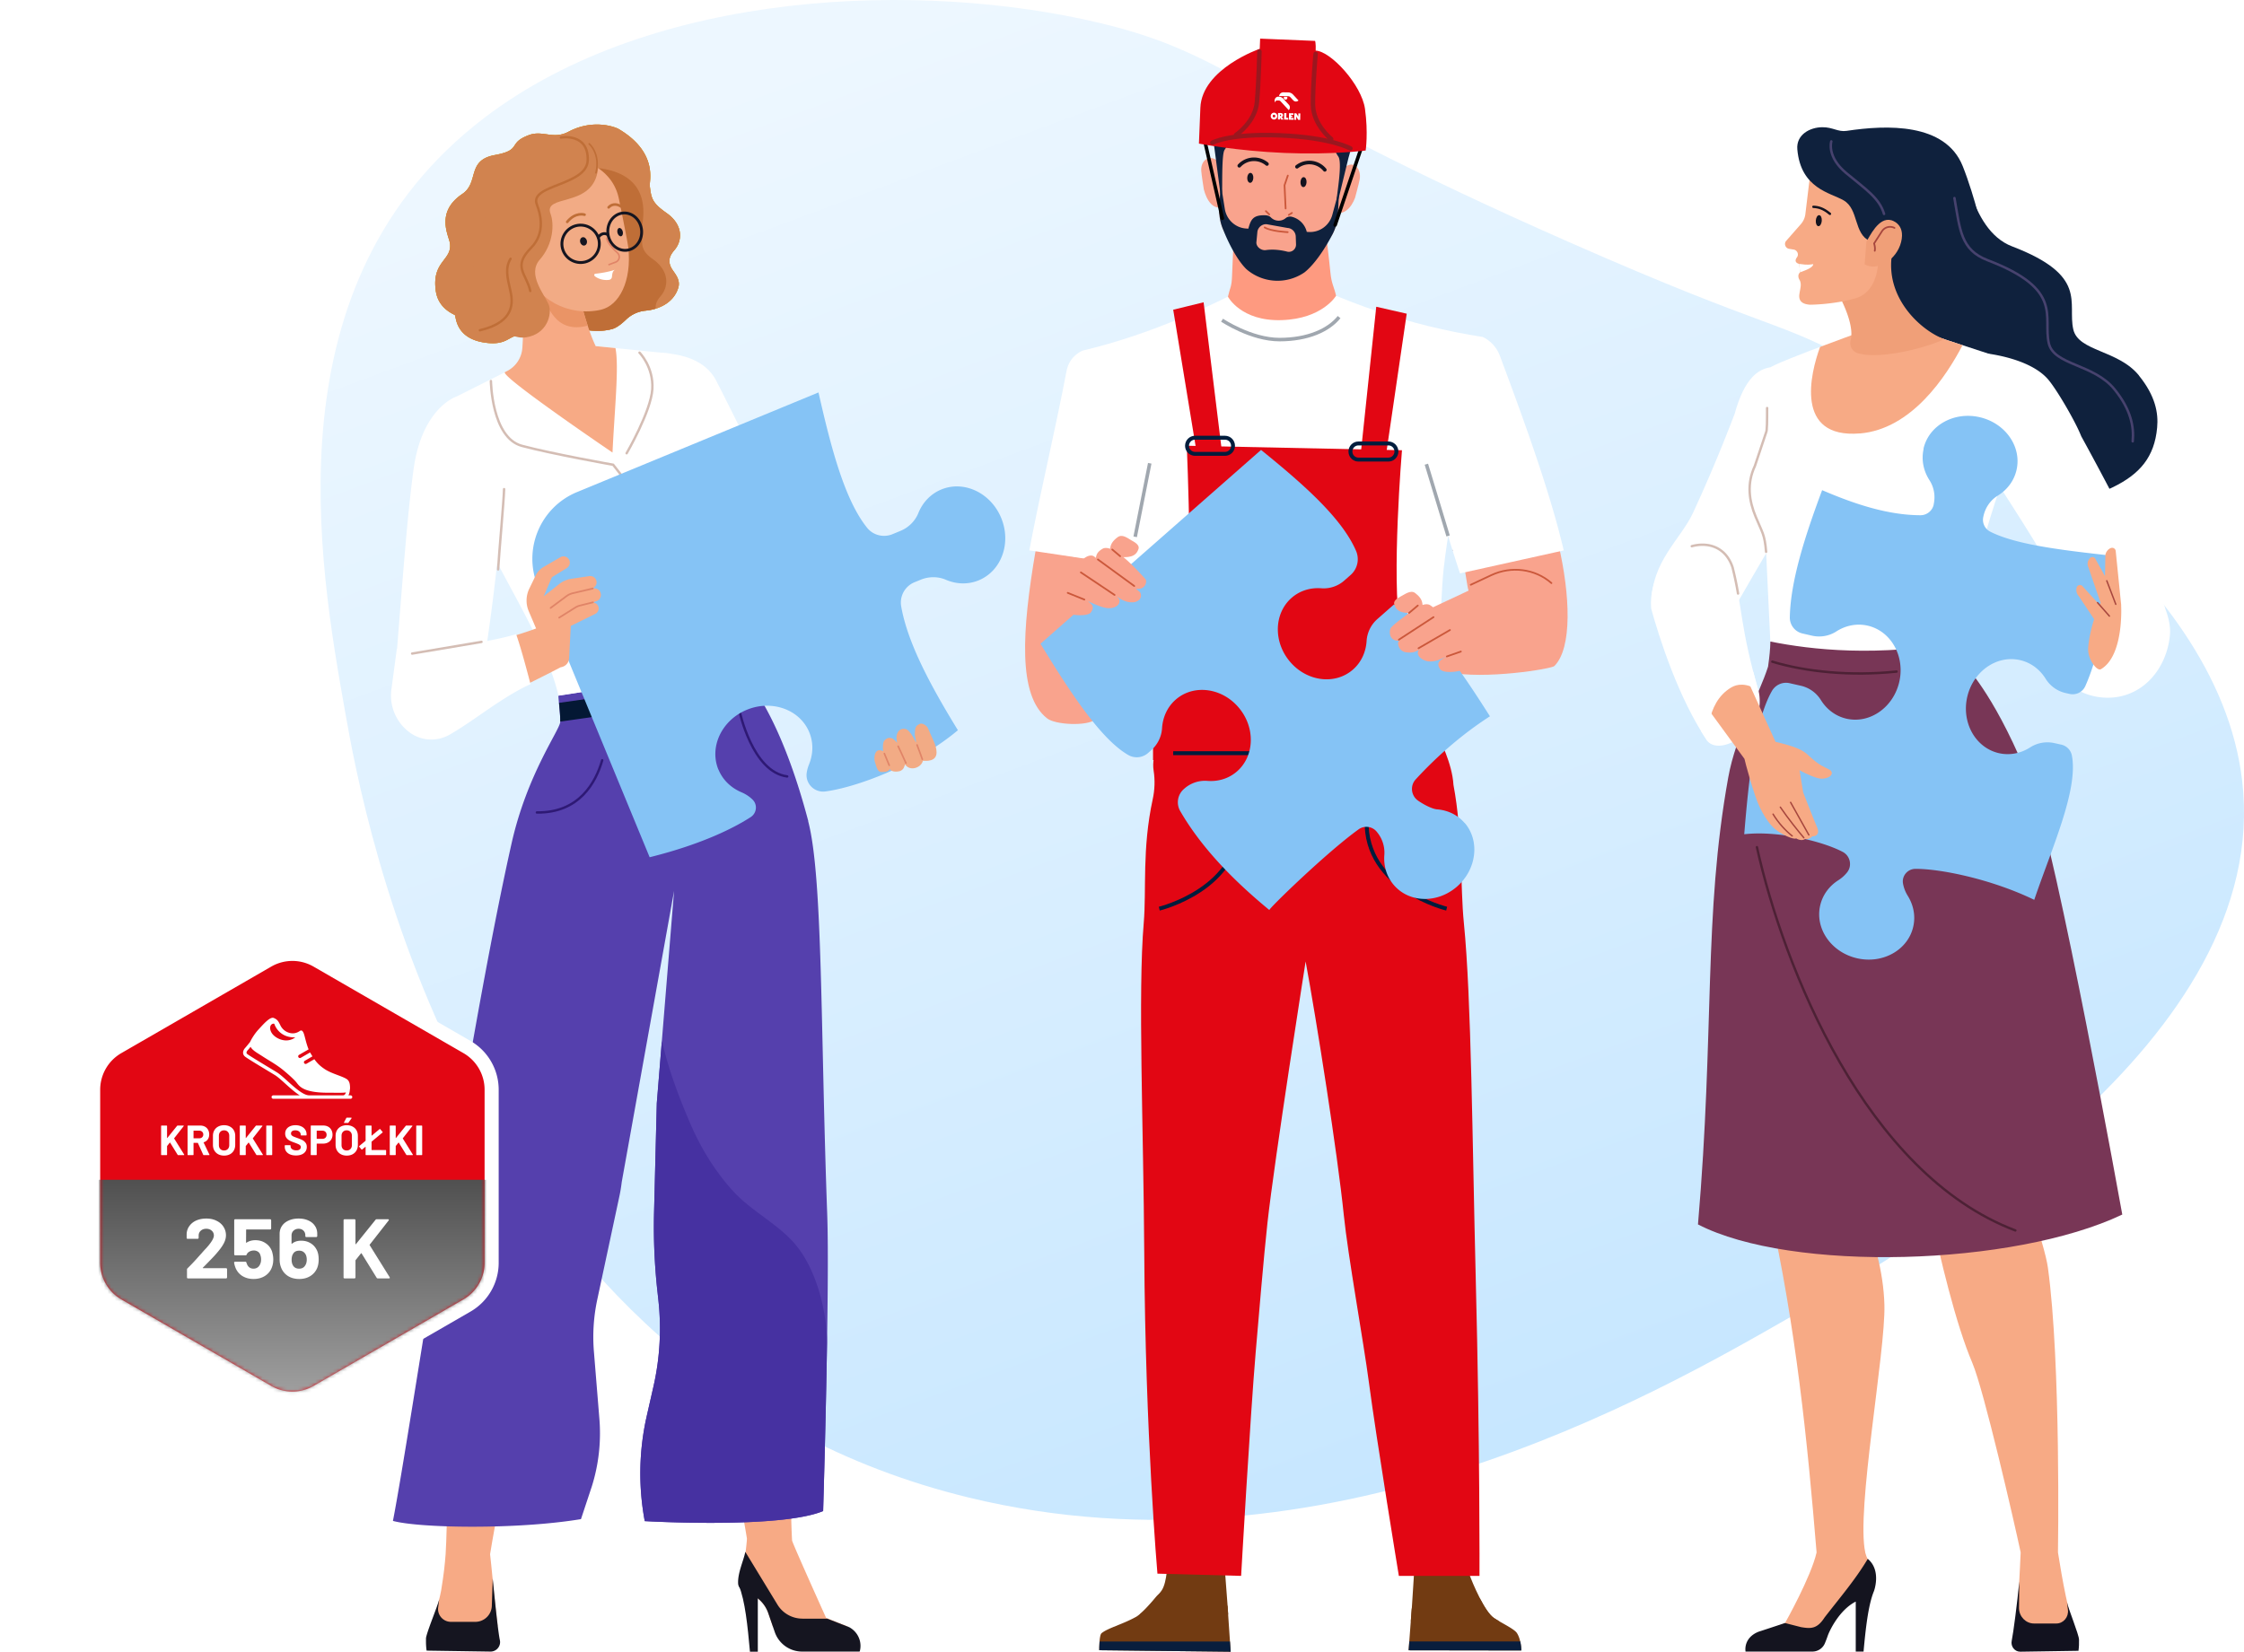 <?xml version="1.0" encoding="utf-8"?><svg xmlns="http://www.w3.org/2000/svg" width="637" height="469" fill="none" viewBox="0 0 637 469"><path fill="url(#a)" d="M636.472 221.658c-7.078-60.417-83.551-103.775-108.16-117.729-23.75-13.465-23.811-9.123-82.985-35.213-94.16-41.516-95.692-53.263-133.214-62.21-49.99-11.92-126.341-9.927-174.711 27.016C76.336 80.166 90.36 159.24 98.092 202.819c4.891 27.561 33.275 187.57 176.999 222.432 101.106 24.526 193.888-28.741 233.568-51.521 36.816-21.136 136.45-78.34 127.813-152.072"/><g clip-path="url(#b)"><path fill="#fff" d="M486.366 181.234c6.108-6.548 13.806-24.921 29.676-46.425 7.411-10.032.66-24.684-10.896-29.353l-2.774-1.134c-3.13.575-7.106 2.792-9.983 13.247 0 0-5.025 13.468-11.775 28.017-3.503 7.546-11.945 13.992-11.759 25.683z"/><path fill="#0F213D" d="M607.202 106.64c-5.905-7.309-17.224-6.801-18.662-13.112-1.709-7.562 4.365-15.26-17.409-23.584-6.21-2.369-9.729-8.967-11.708-15.108-.728-2.25-2.978-3.604-5.228-2.876l-19.66 6.412c-9.509 8.983-3.046 42.33 23.145 68.046 0 0 19.575 22.941 42.179 11.894 7.529-3.689 11.725-8.494 12.486-16.902.39-4.145-.507-9.001-5.16-14.753z"/><path fill="#F7AA85" d="M589.251 463.062s0-.17-.034-.237c-1.929-3.638-3.84-14.516-5.025-22.011 0 0 .88-53.818-2.859-80.87-.457-3.35-2.453-10.05-4.907-17.156h-28.762c3.096 14.618 7.495 33.11 12.216 44.208 3.299 7.749 11.894 45.223 13.721 53.818-.22 4.145-.592 16.445-1.81 22.248z"/><path fill="#12121F" d="M590.165 465.532c-.034-1.371-2.995-8.663-3.418-10.54l.271 2.114c.253 2.064-1.286 3.892-3.3 3.892h-6.31c-2.301 0-4.196-1.895-4.281-4.298l.085-7.63c-.576 6.074-1.692 14.635-2.149 16.834-.338 1.607.863 3.13 2.453 3.096l16.496-.254c.153-1.049.186-2.216.153-3.214"/><path fill="#F7AA85" d="M529.493 440.814c-2.673-11.826 5.786-56.982 5.431-70.28-.254-9.542-3.046-19.134-6.582-27.746h-26.14c7.665 34.243 10.879 66.659 13.468 98.026-1.557 6.936-8.967 20.065-8.967 20.065l-4.162 1.607h16.885c1.32-3.722 5.16-10.794 12.503-11.064 0 0 1.168-4.044-1.743-8.764-.287-.457-.524-1.083-.71-1.844z"/><path fill="#14141F" d="m499.614 463.197 7.089-2.335 4.568 1.168c2.707.439 4.517.592 6.649-2.724 4.348-5.634 8.646-10.591 12.283-16.665 3.909 3.248 1.828 9.085 1.659 9.39-1.54 3.925-2.251 10.286-2.86 16.935h-2.216v-14.194c-4.687 2.385-7.461 8.29-7.952 9.711a34 34 0 0 1-.795 2.098 3.845 3.845 0 0 1-3.536 2.385h-19.001c-.304-2.368.982-4.754 4.129-5.786z"/><path fill="#783656" d="M502.541 182.164h54.53c.152 2.098.118 4.67.981 6.565.863 1.878 8.815 9.406 18.679 34.564 7.072 18.018 25.717 121.576 25.717 121.576-30.827 14.668-93.918 16.479-120.447 2.809 4.754-55.375 1.489-87.469 8.595-126.94 2.149-11.961 8.73-23.347 11.302-31.451.406-2.927.609-4.94.66-7.106z"/><path fill="#fff" d="M557.071 182.164c-24.211 4.467-42.873 2.335-54.53 0l-1.201-25.479c-.423-5.059-1.049-5.312-2.978-9.999-1.827-4.416-2.589-9.288-.203-14.381l3.181-9.525c.659-.981-.203-15.666.93-18.221.592-1.336 34.177-13.298 34.177-13.298l28.001 9.153c11.555 5.82 11.115 17.883 7.156 27.662-7.782 19.27-13.569 43.125-14.55 54.105z"/><path stroke="#D4BDB4" stroke-linecap="round" stroke-miterlimit="10" stroke-width="0.68" d="M501.34 156.685c-.423-5.059-1.049-5.312-2.978-9.999-1.827-4.416-2.589-9.288-.203-14.381l3.181-9.525c.287-.423.287-3.434.287-6.919"/><path stroke="#4D2135" stroke-linecap="round" stroke-linejoin="round" stroke-width="0.68" d="M538.375 190.691c-13.027 1.354-25.615.102-35.276-2.808m-4.365 52.667c7.512 33.921 30.793 92.747 73.361 108.836"/><path fill="#F7AA85" d="M527.936 123.085c14.686-1.201 24.533-16.174 29.169-25.073l-20.642-6.75s-10.455 3.721-19.795 7.24c-2.791 7.58-7.275 26.089 11.268 24.566z"/><path fill="#fff" d="M614.765 173.164c-3.435-12.148-23.974-49.301-23.974-49.301-1.523-3.942-6.768-12.993-9.323-16.039-4.686-5.549-14.922-7.071-17.003-7.393-8.528-1.336-4.67 16.986-2.944 26.951.592 3.418 16.293 25.04 24.143 40.74a17.56 17.56 0 0 0-5.025 12.333c0 9.762 7.901 17.663 17.664 17.663 9.762 0 16.665-7.951 17.663-17.663.339-3.332-.964-6.547-1.184-7.291z"/><path stroke="#D4BDB4" stroke-linecap="round" stroke-miterlimit="10" stroke-width="0.7" d="M555.616 121.122c-.339 4.636 1.303 8.544 3.519 14.347.389 1.015.947 2.2 1.641 3.519"/><path fill="#F09F78" d="M551.978 96.32c-6.277-2.216-17.189-11.572-14.821-24.633-4.991-2.048-19.88 2.199-22.198 2.385 3.198 2.216 12.097 16.123 10.372 22.603a2.977 2.977 0 0 0 1.945 3.587c5.448 1.793 17.985-.914 24.685-3.942z"/><path fill="#F7AA85" d="M527.733 37.579c-7.461 1.066-13.298 7.021-14.195 14.499l-1.049 8.696a5.27 5.27 0 0 1-1.303 2.893l-4.128 4.704c-.727.812-.254 2.114.829 2.284l1.269.203c1.066.169 1.591 1.438.897 2.267-.135.169-.288.49-.322.71-.135.88.999 1.1.999 1.1l.27 2.368c-1.049.982-.118 2.25-.118 2.25.609 1.253.118 2.386-.085 3.926-.321 2.08.931 2.91 3.029 3.045 0 0 6.463 0 12.808-1.793 7.41-2.098 6.547-12.503 6.547-12.503s22.875-31.587 11.099-33.685l-6.666-1.184c-4.196-.744-5.651-.39-9.864.22z"/><path fill="#0F213D" d="M523.334 56.883c4.382 2.538 2.775 9.457 7.512 11.606 0 0 4.501 2.96 4.467 3.367 0 0 11.15-.136 26.072-11.539-.71-2.91-2.555-8.983-4.246-13.18-4.958-12.333-21.589-11.69-32.925-9.981-2.453.372-3.942-1.066-6.92-1.032-3.536.017-7.461 2.132-7.089 6.294.965 11.149 9.407 12.3 13.129 14.465"/><path fill="#F09F78" d="M536.87 62.534s4.111.93 2.791 6.209c-1.286 5.126-6.869 8.442-10.354 6.293l.507-6.48c.863-1.167 3.384-7.054 7.072-6.022z"/><path stroke="#47426E" stroke-linecap="round" stroke-linejoin="round" stroke-width="0.7" d="M519.849 40.15s-1.387 4.332 4.247 9.001c5.634 4.67 9.407 7.123 10.726 11.59"/><path fill="#fff" d="M514.723 75.003c-2.048.338-2.792.033-3.993-.068 0 .524.236 1.929.27 2.368 1.574-.54 3.706-1.336 3.723-2.3"/><path stroke="#13131F" stroke-linecap="round" stroke-miterlimit="10" stroke-width="0.68" d="M514.773 58.727c1.405.068 2.843.44 4.687 1.996"/><path fill="#13131F" d="M517.142 62.72c-.068.863-.491 1.54-.964 1.505-.474-.033-.796-.76-.728-1.624.068-.862.491-1.54.964-1.505.474.033.796.76.728 1.624"/><path stroke="#A6463D" stroke-linecap="round" stroke-linejoin="round" stroke-width="0.48" d="M537.783 64.716a2.737 2.737 0 0 0-3.553.948l-2.233 3.468s.389 1.133.186 2.08"/><path stroke="#47426E" stroke-linecap="round" stroke-linejoin="round" stroke-width="0.7" d="M605.409 125.318c.389-4.145-.508-9.001-5.161-14.753-5.904-7.309-17.223-6.801-18.661-13.112-1.709-7.562 4.365-15.26-17.41-23.584-7.58-2.91-7.8-8.628-9.373-17.629"/><path stroke="#D4BDB4" stroke-linecap="round" stroke-miterlimit="10" stroke-width="0.7" d="M550.591 147.634s-7.766 7.122-16.073 3.789"/><g filter="url(#c)"><path fill="#85C3F5" d="M546.058 125.455c-.71 3.13-.033 6.277 1.658 8.899 1.32 2.048 1.726 4.535 1.185 6.903v.102a3.854 3.854 0 0 1-3.739 2.943c-9.17-.033-18.51-3.079-27.917-7.122-4.957 13.264-8.984 25.919-9.17 36.104a4.63 4.63 0 0 0 3.621 4.602l2.656.609c2.369.541 4.873.118 6.903-1.185 2.622-1.691 5.769-2.368 8.899-1.658 6.616 1.506 10.643 8.629 9.001 15.921-1.658 7.292-8.358 11.995-14.973 10.506-3.13-.711-5.668-2.673-7.309-5.329a9.04 9.04 0 0 0-5.719-4.044l-3.113-.71a4.62 4.62 0 0 0-5.075 2.25c-4.721 8.408-6.48 24.041-7.834 40.638 9.272-1.066 21.961 1.861 27.95 5.008 2.132 1.116 2.758 3.925 1.252 5.82a10 10 0 0 1-2.47 2.216c-2.572 1.641-4.483 4.145-5.177 7.207-1.506 6.616 3.198 13.315 10.507 14.973 7.292 1.658 14.432-2.368 15.92-9 .694-3.063.051-6.142-1.556-8.73a9.9 9.9 0 0 1-1.354-3.486c-.389-2.148 1.286-4.145 3.469-4.178 6.683-.068 21.233 2.723 33.787 8.797 4.974-14.685 12.571-31.231 10.676-40.993a3.94 3.94 0 0 0-2.995-3.079l-1.911-.423c-2.369-.542-4.873-.119-6.903 1.184-2.623 1.692-5.77 2.368-8.9 1.658-6.615-1.506-10.642-8.629-9.001-15.92 1.658-7.292 8.358-11.996 14.974-10.507 3.13.711 5.667 2.673 7.309 5.33a9.04 9.04 0 0 0 5.718 4.043l1.066.237a3.936 3.936 0 0 0 4.467-2.233c4.196-9.424 6.277-22.536 7.596-37.001-13.518-1.523-27.087-3.028-34.582-6.835a3.78 3.78 0 0 1-1.98-4.196l.068-.321c.541-2.369 1.98-4.45 4.044-5.719 2.656-1.641 4.619-4.179 5.329-7.309 1.506-6.615-3.198-13.314-10.507-14.972s-14.432 2.368-15.92 9z"/></g><path fill="#fff" d="M499.157 196.071a176 176 0 0 1-1.438-5.245h-14.787v16.868q.837 1.37 1.725 2.69c.339.508 3.249 3.604 10.541-1.726 4.991-3.637 4.602-10.54 3.959-12.587"/><path fill="#F7AA85" d="M519.223 218.505c-1.607-.88-2.487-1.049-4.907-3.147-2.013-1.759-2.368-2.842-10.303-4.72l-10.693-23.567-9.627 12.655s7.072 9.694 11.505 15.751c.034.389 2.656 10.286 4.331 13.721 2.25 4.618 4.112 6.09 5.11 6.784 1.387.998 4.416 2.504 5.245 2.081.761.507 2.013.677 2.571.118.559.22 1.438-.084 2.014-.71 1.049.084 2.131-.745 1.421-2.386-1.303-3.045-4.027-10.083-4.027-10.083l-1.032-6.294c1.878 1.083 5.008 2.436 6.311 2.403 2.724-.085 3.654-1.777 2.081-2.623z"/><path stroke="#A6463D" stroke-linecap="round" stroke-linejoin="round" stroke-width="0.4" d="m508.293 227.827 5.178 9.255m-8.088-7.884c2.217 3.248 4.957 6.665 6.666 8.679m-8.73-6.7c1.54 2.555 3.587 4.737 5.431 6.192"/><path fill="#fff" d="M491.814 161.101c2.724 10.641 2.132 17.003 7.343 34.97-3.451-2.301-6.108-1.81-7.664-.897-7.8 4.568-6.497 15.718-6.836 15.21-8.222-12.13-13.687-29.387-15.954-37.61-1.235-16.698 18.864-24.565 23.128-11.657z"/><path stroke="#D4BDB4" stroke-linecap="round" stroke-miterlimit="10" stroke-width="0.68" d="M480.241 155.095c4.822-1.303 9.712.372 11.573 6.006a93 93 0 0 1 1.557 7.427"/><path fill="#F7AA85" d="m602.143 171.844-1.556-15.345a1.014 1.014 0 0 0-1.286-.914c-.863.237-1.641 1.286-1.658 2.183l-.102 5.837-2.791-5.008a.948.948 0 0 0-1.455-.136c-.711.694-.88 1.76-.457 2.657l3.451 10.049c-.101.186-.203.372-.321.575l-4.907-5.397a.976.976 0 0 0-1.573.525 2.63 2.63 0 0 0 .626 2.436l4.348 6.514s-1.421 4.196-1.692 8.138c-.237 3.248 2.521 6.682 3.587 6.073 6.632-3.806 5.769-18.17 5.769-18.17z"/><path stroke="#A6463D" stroke-linecap="round" stroke-linejoin="round" stroke-width="0.4" d="m595.426 171.116 3.367 3.824m-.744-10.033 2.555 6.683"/><g clip-path="url(#d)"><path fill="#723B12" d="m348.639 458.444-.164-2.506-.951-12.564-16.113-.083s-.049 5.925-1.64 8.298c-.935 1.395-3.922 5.046-6.284 6.855h25.169z"/><path fill="#723B12" d="M333.922 450.76a7.55 7.55 0 0 0-5.825 2.738c-1.755 2.108-4.167 4.797-5.611 5.61-3.954 2.191-7.991 3.154-9.795 4.647-.706.598-.64 4.83-.64 4.83l37.294.415-.886-13.079-1.149.648a4 4 0 0 1-5.545-1.66 7.61 7.61 0 0 0-6.777-4.149h-1.083z"/><path fill="#091E3D" d="M312.133 466.112c-.099 1.228-.082 2.473-.082 2.473l37.294.415-.197-2.888z"/><path fill="#723B12" d="M425.623 460.369c-.525-.315-1.05-.614-1.51-.929-2.608-1.726-6.103-9.776-7.104-12.68l-15.587-.365c-.115 1.443-.394 6.688-.656 10.29-.099 1.228-.181 2.473-.279 3.684z"/><path fill="#723B12" d="M424.113 459.457c-1.181-.78-2.395-2.556-3.462-4.548a7.61 7.61 0 0 0-6.694-4.017c-3.413 0-6.399 2.291-7.334 5.61-.344 1.212-1.624 1.892-2.806 1.477-.853-.298-1.788-.697-3.068-1.294-.426 5.693-.886 11.917-.886 11.917l31.978.049s.017-2.97-1.214-4.912c-.755-1.212-4.282-2.805-6.546-4.299z"/><path fill="#091E3D" d="M400.06 466.112a356 356 0 0 0-.18 2.49l31.978.049s0-1.178-.296-2.556H400.06z"/><path fill="#E20613" d="M415.549 262.099c-1.067-10.556-.296-25.062-2.954-39.219-.361-6.224-4.101-13.278-4.101-13.278h-78.707s-3.052 4.465-2.313 9.195c.426 2.722.328 5.51-.263 8.199-3.052 14.058-1.739 25.643-2.543 35.12-1.674 19.767-.066 57.891.148 93.608.295 51.534 3.741 91.119 3.741 91.119l23.758.63s2.592-45.41 4.134-63.484c.771-9.145 2.33-27.551 3.331-36.663 1.969-17.958 10.845-74.306 10.845-74.306 3.085 16.63 9.057 54.539 10.829 71.932 1.214 11.917 5.595 35.867 7.154 47.734 2.1 15.95 8.482 54.787 8.482 54.787h22.889s.164-36.115-1.067-84.645c-.968-38.34-1.23-79.418-3.363-100.712z"/><path fill="#E20613" d="M407.772 216.025h-77.394c.115.897.23 1.826.377 2.772a21.7 21.7 0 0 1 .017 6.606h77.377c-.164-.863-.328-1.71-.492-2.523-.132-2.307-.066-4.714.098-6.855z"/><path stroke="#574E7D" stroke-linecap="round" stroke-linejoin="round" stroke-width="0.75" d="M373.48 215.81h-11.124c-1.233 0-2.232 1.01-2.232 2.257v5.029c0 1.246.999 2.257 2.232 2.257h11.124c1.232 0 2.231-1.011 2.231-2.257v-5.029c0-1.247-.999-2.257-2.231-2.257"/><path stroke="#001D3D" stroke-miterlimit="10" stroke-width="1.11" d="M329.082 258.016s23.298-5.626 22.707-25.111m58.87 25.111s-23.298-5.626-22.708-25.111"/><path fill="#fff" d="M420.865 95.679c-20.641-3.237-39.739-9.76-57.459-19.22-18.245 10.174-36.818 18.523-56.048 23.087 0 0 11.83 47.435 15.095 63.468 2.199 10.788 7.958 50.937 7.958 50.937l77.508-2.639s.706-39.269 1.903-49.925c1.838-16.431 11.043-65.691 11.043-65.691z"/><path fill="#FE9A80" d="M350.378 61.738c0 3.186-.541 13.377-.639 16.63-.099 3.137-.575 3.253-1.165 5.876 0 0 3.675 7.037 15.275 6.655s15.423-6.921 15.423-6.921c-.591-2.573-1.313-3.436-1.608-6.556-.295-3.236-1.542-13.377-1.887-16.547z"/><path fill="#F9A38D" d="M325.472 161.437c-.476 10.041-2.855 33.809-14.652 42.937-2.379 1.842-11.206 1.461-13.569-.382-8.335-6.506-7.186-24.746-3.265-47.717z"/><path stroke="#1E155E" stroke-linecap="round" stroke-linejoin="round" stroke-width="0.68" d="M308.162 112.625c2.888 19.85 9.254 36.846 9.254 36.846"/><path fill="#F9A38D" d="m348.574 58.153-1.297-10.29c-2.723-5.08-6.546-2.905-6.284.63.099 1.328.739 5.295.739 5.295.689 2.672 2.674 6.987 6.825 4.348zm28.844 1.593 2.379-10.074c3.708-5.56 6.825-2.175 6.169 1.31-.246 1.312-1.312 5.196-1.312 5.196-.969 2.572-3.266 5.842-7.253 3.585z"/><path fill="#0F213D" d="m346.441 55-1.608-12.2c-2.658-17.178 5.414-19.916 16.046-19.335l8.007.431c13.109-.564 17.736 8.299 13.897 20.962l-2.904 11.95-33.438-1.825z"/><path fill="#F9A38D" d="M347.573 42.618c2.018-2.872 2.51-5.312 2.609-6.789.114-1.726 2.116-4 3.855-3.916 4.135.099 17.458-1.594 21.084-1.245 1.739.1 3.15 4.962 3.084 6.705-.065 1.494-.18 4.382 1.707 7.087 1.165 1.676-.361 10.44-.443 11.867l.295 4.647a13.64 13.64 0 0 1-1.772 6.008s-7.514 10.739-12.83 11.02l-6.317-.348c-5.267-.863-11.584-12.365-11.584-12.365a13.5 13.5 0 0 1-1.132-6.157l.787-4.581c.082-1.427-.147-10.738.673-11.917z"/><path fill="#0F213D" d="m346.506 51.945-.377 7.203a13.5 13.5 0 0 0 1.132 6.158s2.773 7.303 6.448 11.02c.099.1.23.2.394.35a13.49 13.49 0 0 0 15.899.862c.18-.116.328-.216.426-.298 4.053-3.303 7.581-10.258 7.581-10.258 1.05-1.842 1.673-3.883 1.772-6.008l.377-7.203-1.953 7.22c-.82 3.02-3.593 5.045-6.694 4.88l-.558-.034a5.83 5.83 0 0 0-4.249-4.282c-.624-.15-1.28 0-1.772.415a3.11 3.11 0 0 1-4.168-.232l-.033-.033c-.426-.432-1.033-.565-1.64-.581-3.397-.083-4.02 1.211-4.726 3.8l-.557-.033c-3.085-.166-5.628-2.49-6.12-5.577l-1.182-7.402zm21.396 17.427c.049 1.378-1.215 2.407-2.527 2.075-1.608-.415-3.79-.747-6.071-.431-1.329.182-2.838-1.013-2.642-2.357l.279-2.921c.23-1.245 1.346-2.142 2.593-2.075l5.923 1.062c1.263.067 2.264 1.062 2.363 2.34z"/><path fill="#000" d="M379.474 64.044a.5.5 0 0 1-.948-.32zm6.761-21.53.474.16-7.235 21.37-.474-.16-.474-.16 7.236-21.37zM346.512 62.11a.501.501 0 0 0 .976-.22zM342 40l-.488.11 5 22L347 62l.488-.11-5-22z"/><path stroke="#13131F" stroke-linecap="round" stroke-miterlimit="10" stroke-width="1.02" d="M351.789 47.066a5.67 5.67 0 0 1 4.496-1.826 5.73 5.73 0 0 1 3.364 1.328m8.515.78a5.75 5.75 0 0 1 3.807-1.195 5.67 5.67 0 0 1 4.101 2.075"/><path fill="#13131F" d="M369.165 51.663c-.049.78.312 1.428.787 1.46.476.034.903-.58.936-1.36.049-.78-.312-1.428-.788-1.46-.476-.034-.902.58-.935 1.36m-15.111-1.211c-.05.78.311 1.427.787 1.46s.903-.58.935-1.36c.05-.78-.311-1.428-.787-1.461s-.902.58-.935 1.36"/><path stroke="#CB583B" stroke-linecap="round" stroke-linejoin="round" stroke-width="0.49" d="M365.539 65.92s-4.758-.216-6.547-1.344m6.58-14.722-.936 2.755.312 6.59"/><path fill="#0F213D" d="M348.59 25.722c0 6.273 3.216 9.394 7.679 10.34 5.332 1.128 14.094-1.062 19.607-5.079.098-.083 1.64-4.116 1.082-4.431-2.887-5.959-9.122.365-17.096-5.594-3.643-2.722-11.272-.946-11.272 4.764"/><path stroke="#CB583B" stroke-linecap="round" stroke-linejoin="round" stroke-width="0.49" d="m359.337 59.945.968.946m6.432-.431-.886.564"/><path stroke="#2D2162" stroke-linecap="round" stroke-linejoin="round" stroke-width="0.5" d="m319.713 169.951 23.774-.813m-23.955-4.216 9.55 3.038"/><path fill="#F9A38D" d="M441.243 189.121c-.788.797-19.788 3.934-30.288 1.726l-5.694-17.692 11.617-5.444c-.427-1.212-.952-6.058-1.379-7.27l26.876-5.958c3.396 14.572 3.954 29.526-1.132 34.622z"/><path fill="#E20613" d="M327.31 215.81v-13.909s6.267.233 9.007-12.464.575-62.871.575-62.871l61.084 1.278s-3.051 36.182-.508 51.053c2.543 14.872 11.567 23.734 11.567 23.734v13.179z"/><path fill="#fff" d="M326.932 156.856v.814c-.016.78-.033 2.074-.131 3.767l-34.603-5.162c.279-1.493.558-3.004.869-4.531 2.839-14.406 6.645-30.422 9.697-46.439.837-4.381 4.578-5.759 4.578-5.759 7.875 9.909 14.931 18.689 18.278 38.622z"/><path stroke="#001D3D" stroke-miterlimit="10" stroke-width="1.11" d="M333.036 213.868h68.977"/><path stroke="#CB583B" stroke-linecap="round" stroke-linejoin="round" stroke-width="0.49" d="m417.501 166.051 5.841-2.738c5.644-2.639 12.371-1.859 17.064 2.257"/><path stroke="#1E155E" stroke-linecap="round" stroke-linejoin="round" stroke-width="0.68" d="M412.612 156.043c1.46-15.601 3.806-33.958 4.003-49.261"/><g filter="url(#e)"><path fill="#85C3F5" d="M415.761 231.697c-2.018-2.357-4.84-3.651-7.826-3.883-1.28-.1-3.561-1.195-5.415-2.49-1.969-1.394-2.297-4.216-.656-6.008 6.727-7.336 14.045-13.394 21.084-17.925-8.614-13.544-17.327-26.489-27.27-31.734l-4.676 4.116a9.05 9.05 0 0 0-3.068 6.241c-.197 3.087-1.477 6.008-3.856 8.099-5.037 4.431-13.027 3.452-17.834-2.158-4.824-5.609-4.644-13.742.377-18.174 2.379-2.091 5.414-2.97 8.466-2.738a8.84 8.84 0 0 0 6.53-2.208l1.789-1.576a5.97 5.97 0 0 0 1.526-6.855c-4.037-9.344-15.013-18.971-26.958-28.647l-62.61 55.037c8.761 14.423 17.342 27.236 24.906 31.584 1.805 1.046 4.053.813 5.628-.564l.902-.797a9.04 9.04 0 0 0 3.068-6.24c.197-3.087 1.477-6.009 3.856-8.1 5.037-4.431 13.028-3.452 17.835 2.158 4.824 5.61 4.643 13.742-.377 18.174-2.38 2.091-5.415 2.971-8.467 2.722a8.84 8.84 0 0 0-6.53 2.207l-.147.133a4.99 4.99 0 0 0-1.018 6.224c5.825 10.074 14.652 19.336 25.317 28.116-.492-.1 16.112-16.282 25.333-22.921a3.79 3.79 0 0 1 5.086.614l.033.05a9.14 9.14 0 0 1 2.182 6.605c-.246 3.087.64 6.158 2.707 8.565 4.381 5.095 12.421 5.261 17.967.381 5.545-4.879 6.497-12.962 2.133-18.041z"/></g><path fill="#F9A38D" d="M415.499 184.64c.739-.78.985-1.975.509-3.037-.525-1.146-1.887-2.722-2.674-2.838-.082 0-.181-.017-.263-.017.099-.166.148-.299.148-.432-.033-2.273-3.298-5.477-5.021-4.149-.098.083-.246.183-.41.299-.148-.83-.263-1.643-1.805-2.622-.574-.366-1.329-.349-2.166-.067-.016-.149-.032-.299-.049-.415-.164-1.261-1.001-2.157-2.002-2.937-1.296-1.03-2.953.331-4.233.979-2.362 1.211-1.788 2.124-1.591 2.639.673 1.676 2.297 1.975 4.052 2.008-2.379 1.875-3.593 2.539-5.168 4.199-.508.531-.787 3.9 2.363 3.668-.755.481-.181 2.971 1.854 3.286 1.657.249 2.658 0 3.724-.697-1.181 1.826 1.493 3.336 3.118 3.32 1.919-.017 2.461-.432 4.84-1.428-3.052 1.394-2.625 2.457-1.953 3.569.985 1.643 7.778.68 8.828-1.096.984-1.676.804-4.697-2.084-4.232z"/><path stroke="#CB583B" stroke-linecap="round" stroke-linejoin="round" stroke-width="0.49" d="m402.472 171.943-2.494 2.108m6.957 1.178-9.845 6.407m14.505-2.739-8.926 5.179m12.026.929-3.987 1.394"/><path fill="#E20613" d="M340.337 40.775s10.78 2.092 24.349 2.656 22.986-.697 22.986-.697.755-5.046-.196-11.834-9.664-16.348-13.996-16.53c.082-2.059-.164-2.756-.164-2.756l-15.603-.647-.115 2.888s-16.391 5.643-16.851 16.746l-.41 10.158z"/><path fill="#fff" d="M361.673 32.004c-.517-.011-.943.413-.954.949s.397.977.913.988c.517.01.943-.413.955-.95.011-.535-.398-.977-.914-.987m-.028 1.34a.375.375 0 0 1-.361-.39.373.373 0 0 1 .377-.374.37.37 0 0 1 .36.39.37.37 0 0 1-.376.375m6.332-1.167-.549-.011-.038 1.842.556.011.014-.679c.001-.075.003-.169-.011-.29l.586.99.548.01.038-1.841-.555-.012-.014.654c-.001.076-.003.18.011.29zm-1.682-4.574.84.909a1.03 1.03 0 0 0 1.466.013l-1.457-1.576-.088-.095a1.9 1.9 0 0 0-1.346-.615l-1.393-.029c-.606-.012-1.13.445-1.233 1.062l2.603.054a.85.85 0 0 1 .608.277m-1.864.15a.52.52 0 0 0 .496.537.52.52 0 0 0 .518-.515.55.55 0 0 0-.068-.274l-.875-.018a.6.6 0 0 0-.071.27m.115 4.353-.038 1.842 1.179.025.011-.501-.556-.012.028-1.341-.621-.013zm-2.022-3.577.5.01a.7.7 0 0 1 .485.222l2.324 2.513a1.115 1.115 0 0 0 .032-1.537l-1.586-1.715a1.72 1.72 0 0 0-1.225-.57l-.156-.002c-.582-.012-1.058.461-1.07 1.065a1.14 1.14 0 0 0 .167.615c-.035-.315.216-.607.529-.6m3.94 4.73.376.007.009-.425-.376-.008.005-.229.696.015.009-.45-1.269-.027-.038 1.842 1.327.028.011-.509-.752-.015.004-.23zm-2.595-.072c.197-.021.339-.197.344-.461.008-.39-.225-.624-.683-.633l-.728-.016-.038 1.842.555.012.013-.612.291.618.696.015zm-.422-.248-.107-.002.008-.4.107.002c.138.003.202.08.2.208s-.077.195-.208.192"/><path stroke="#9A171F" stroke-linecap="round" stroke-miterlimit="10" stroke-width="1.27" d="M350.854 38.336s5.448-3.619 5.956-9.378c.509-5.76.706-14.323.706-14.323m20.361 24.829s-5.135-4.066-5.168-9.842.755-14.323.755-14.323m-29.32 25.227s4.725-2.688 19.246-2.09c14.52.597 19.951 3.717 19.951 3.717"/><path fill="#fff" d="m443.901 156.292-29.452 6.523c-.344-1.046-.689-2.075-1.017-3.104-3.281-10.108-5.759-19.253-5.759-19.253-.344-20.381 1.411-32.597 13.175-44.779 0 0 3.397 1.261 4.955 5.444 6.498 17.377 12.683 34.539 16.621 49.294a314 314 0 0 1 1.477 5.875"/><path fill="#F9A38D" d="M325.144 164.425c-1.542-1.71-3.905-4.299-6.251-6.224 1.755.016 3.396-.233 4.118-1.892.213-.515.82-1.411-1.51-2.689-1.263-.697-2.887-2.091-4.216-1.096-1.018.747-1.871 1.644-2.084 2.888-.016.133-.049.266-.066.415-.836-.299-1.591-.332-2.165 0-1.576.93-1.723 1.743-1.887 2.573-.164-.133-.296-.233-.394-.316-1.69-1.377-5.037 1.727-5.136 4 0 .133.05.283.132.432h-.263c-.787.099-2.198 1.626-2.756 2.755a2.76 2.76 0 0 0 .426 3.054c-2.887-.548-3.823 2.705-2.887 4.415 1 1.809 8.449 2.722 9.483 1.112.706-1.096 1.149-2.141-1.854-3.618 2.346 1.062 4.922 2.39 6.826 2.456 1.624.066 2.92-.714 3.101-1.693.131-.73-.033-.863-.706-1.676 1.427 1.211 3.281 1.908 4.939 1.659.771-.116 2.428-.863 1.722-2.672-.049-.116-.607-.597-1.263-1.128 1.067.132 1.46-.083 1.854-.282.902-.449 1.329-1.909.837-2.457z"/><path stroke="#CB583B" stroke-linecap="round" stroke-linejoin="round" stroke-width="0.49" d="m315.742 156.043 2.232 1.892m-6.317.93 10.32 7.535m-15.16-3.868 9.582 6.407m-13.307-.597 4.726 1.908"/><path fill="#E20613" d="m333.036 87.945 8.63-2.108 5.349 43.601-6.99 1.062zm66.286 1.128-8.647-1.975-4.61 43.701 7.006.946z"/><path stroke="#001D3D" stroke-miterlimit="10" stroke-width="1.11" d="M394.137 125.919h-8.532c-1.25 0-2.264 1.026-2.264 2.29s1.014 2.291 2.264 2.291h8.532c1.251 0 2.264-1.026 2.264-2.291s-1.013-2.29-2.264-2.29Zm-46.384-1.627h-8.532c-1.25 0-2.264 1.026-2.264 2.291s1.014 2.29 2.264 2.29h8.532c1.251 0 2.264-1.025 2.264-2.29s-1.013-2.291-2.264-2.291Z"/><path stroke="#A0A7AF" stroke-miterlimit="10" d="M346.9 90.916s8.22 5.51 16.309 5.51 13.996-2.706 16.916-6.39m24.775 41.775 6.169 20.365m-84.695-20.63-4.134 20.879"/></g><path fill="#fff" d="M176.172 101.091c1.015-.119 20.912-4.483 27.003 6.75 1.929 3.536 27.392 54.85 26.867 55.578 7.479 11.893 31.639 43.379 30.675 44.089-3.012 2.521-17.833 8.442-17.833 8.442s-28.847-34.767-30.86-36.239c-5.076-3.299-24.415-39.048-29.964-49.165-6.937-12.638-15.43-25.902-5.888-29.455"/><path fill="#A280C6" d="M176.832 100.854c-.237.068-.457.152-.677.22-.135 0 .068-.051.677-.22"/><path fill="#DAAA45" d="M127.716 69.03c-.321-2.131-4.179-8.763 3.502-13.94 4.89-3.3 1.134-9.576 9.255-11.065 7.867-1.438 3.451-3.35 9.678-5.668 3.942-1.455 6.903 1.354 11.217-.947 7.157-3.79 13.468-1.235 14.212-.795 11.302 6.665 8.713 14.87 8.866 16.123.44 3.705.727 4.906 4.788 7.766 4.754 3.35 4.517 7.85 2.216 10.506-1.37 1.573-1.878 3.028-.964 4.906.71 1.472 2.842 3.232 2.047 5.82-1.472 4.737-6.277 6.192-9.187 6.463a9.22 9.22 0 0 0-5.634 2.555c-1.168 1.133-2.589 2.267-3.841 2.639-2.707.778-5.6.626-8.375.17-.66-.12-1.353-.238-2.013-.035-.846.254-1.438 1.032-2.064 1.658-1.878 1.844-4.721 2.673-7.292 2.098-2.403-.524-4.602-2.182-7.056-2.013-2.554.17-3.265 2.605-8.459 2.132-9.542-.88-9.086-7.63-9.492-7.935-.457-.339-4.669-1.861-5.397-6.784-1.269-8.578 4.721-8.73 3.993-13.637z"/><path fill="#DD8E1D" d="M127.716 69.03c-.321-2.131-4.179-8.763 3.502-13.94 4.89-3.3 1.134-9.576 9.255-11.065 7.867-1.438 3.451-3.35 9.678-5.668 3.942-1.455 6.903 1.354 11.217-.947 7.157-3.79 13.468-1.235 14.212-.795 11.302 6.665 8.713 14.87 8.866 16.123.44 3.705.727 4.906 4.788 7.766 4.754 3.35 4.517 7.85 2.216 10.506-1.37 1.573-1.878 3.028-.964 4.906.71 1.472 2.842 3.232 2.047 5.82-1.472 4.737-6.277 6.192-9.187 6.463a9.22 9.22 0 0 0-5.634 2.555c-1.168 1.133-2.589 2.267-3.841 2.639-2.707.778-5.6.626-8.375.17-.66-.12-1.353-.238-2.013-.035-.846.254-1.438 1.032-2.064 1.658-1.878 1.844-4.721 2.673-7.292 2.098-2.403-.524-4.602-2.182-7.056-2.013-2.554.17-3.265 2.605-8.459 2.132-9.542-.88-9.086-7.63-9.492-7.935-.457-.339-4.669-1.861-5.397-6.784-1.269-8.578 4.721-8.73 3.993-13.637z"/><path fill="#D1834F" d="M127.716 69.03c-.321-2.131-4.179-8.763 3.502-13.94 4.89-3.3 1.134-9.576 9.255-11.065 7.867-1.438 3.451-3.35 9.678-5.668 3.942-1.455 6.903 1.354 11.217-.947 7.157-3.79 13.468-1.235 14.212-.795 11.302 6.665 8.713 14.87 8.866 16.123.44 3.705.727 4.906 4.788 7.766 4.754 3.35 4.517 7.85 2.216 10.506-1.37 1.573-1.878 3.028-.964 4.906.71 1.472 2.842 3.232 2.047 5.82-1.472 4.737-6.277 6.192-9.187 6.463a9.22 9.22 0 0 0-5.634 2.555c-1.168 1.133-2.589 2.267-3.841 2.639-2.707.778-5.6.626-8.375.17-.66-.12-1.353-.238-2.013-.035-.846.254-1.438 1.032-2.064 1.658-1.878 1.844-4.721 2.673-7.292 2.098-2.403-.524-4.602-2.182-7.056-2.013-2.554.17-3.265 2.605-8.459 2.132-9.542-.88-9.086-7.63-9.492-7.935-.457-.339-4.669-1.861-5.397-6.784-1.269-8.578 4.721-8.73 3.993-13.637z"/><path fill="#BF6E37" d="M152.502 51.368c1.54.152 3.3 1.404 5.144.422 7.157-3.79 12.249-4.077 13.095-3.942 15.786 2.437 11.251 16.191 11.404 17.443.44 3.706-.88 5.431 3.18 8.29 4.755 3.35 4.518 7.85 2.217 10.507-1.015 1.167-1.557 2.284-1.388 3.536-1.015.321-1.996.49-2.825.575a9.23 9.23 0 0 0-5.634 2.555c-1.167 1.133-2.589 2.267-3.841 2.639-2.707.778-5.6.626-8.375.17-.659-.12-1.353-.238-2.013-.035a2.55 2.55 0 0 0-.947.559l-10.033-42.703z"/><path fill="#F7AA85" d="M224.848 437.447c-1.066-18.627.609-64.527.254-83.29h-25.057c-1.049 6.21-1.32 17.951.271 26.63 1.336 7.241 8.899 38.456 11.708 56.051.05 1.1-1.066 9.305-1.557 12.909-.152 1.133.525 2.25 1.624 2.588h.034a9.02 9.02 0 0 1 5.956 5.719c.423 1.201.879 2.538 1.319 3.84h21.352l-6.26-2.521s-9.255-20.505-9.644-21.926"/><path fill="#151520" d="M227.775 459.627h7.072l6.227 2.42c2.199 1.184 3.468 3.586 3.147 6.056-.068.508-.153.846-.254.863h-16.259a8.21 8.21 0 0 1-7.783-5.566c-.609-1.76-1.269-3.671-1.844-5.346-.948-2.758-3.164-4.907-5.956-5.719h-.034c-1.099-.338-2.47-1.421-2.554-2.588-.203-3.062 1.573-6.632 2.03-9.102l9.119 14.972a8.29 8.29 0 0 0 7.106 3.993z"/><path fill="#151520" d="M212.887 469c-.66-7.359-1.388-14.499-3.13-18.746l5.363 1.337V469z"/><path fill="#F7AA85" d="M132.115 354.157c-2.419 5.6-5.448 17.562-5.769 26.715-.271 7.359 1.235 42.634.152 60.433-.237 2.977-.457 5.329-1.269 10.303-.085.609-1.692 7.935-2.893 10.117h18.932c-.829-6.75-1.912-18.712-2.149-20.404 3.334-20.488 8.223-39.656 10.964-49.063 2.826-9.694 5.228-23.974 7.157-37.17l.152-.914h-25.277z"/><path fill="#151520" d="M120.915 465.312c.033-1.455 3.282-9.153 3.756-11.132l-.288 2.233c-.288 2.182 1.421 4.111 3.621 4.111h6.92a4.69 4.69 0 0 0 4.686-4.534l.254-7.732c.643 6.412 1.523 15.125 2.03 17.443.372 1.692-.947 3.299-2.69 3.265l-18.103-.27c-.17-1.1-.203-2.335-.17-3.384z"/><path fill="#5540AD" d="M229.45 233.173c-6.903-26.206-14.415-35.562-14.567-36.611-.152-1.015-1.76-6.818-1.793-7.478l-54.581 8.442c-.034.66.66 6.497.524 7.529-.372 2.605-9.441 14.956-13.806 34.395-12.672 56.356-28.813 167.459-33.686 192.414 7.496 2.047 35.124 2.521 53.38-.508l3.062-9.237a50.3 50.3 0 0 0 2.166-19.219l-1.557-19.118a50.7 50.7 0 0 1 .948-14.736l6.243-29.168c.305-1.404.541-2.808.711-4.246l14.855-82.647-4.907 60.264-.44 17.578-.338 13.535c-.186 7.579.152 15.142.998 22.67l.22 2.031a74 74 0 0 1-1.354 24.498l-1.945 8.56a73.7 73.7 0 0 0-.559 29.811s38.356 2.25 50.639-2.86c.102-3.468 1.895-64.154 1.151-84.457-1.912-52.43-1.219-95.538-5.398-111.425z"/><path fill="#4631A1" d="M225.407 352.922c-5.025-5.667-12.368-9.203-17.461-14.871-5.092-5.651-9.035-12.13-12.029-19.101-2.944-6.818-5.6-13.839-7.445-21.03-.203-.778-.389-1.556-.592-2.334l-1.438 17.646-.44 17.578-.338 13.535c-.186 7.579.152 15.142.998 22.67l.22 2.031a74 74 0 0 1-1.354 24.498l-1.945 8.56a73.7 73.7 0 0 0-.559 29.811s38.356 2.25 50.639-2.859c.068-2.098.745-24.989 1.1-47.288.118-7.596-2.386-20.962-9.373-28.846z"/><path fill="#041834" d="M214.866 196.562c-.085-.609-.694-2.893-1.167-4.788l-55.004 7.799c.068.66.321 3.283.321 4.315.017.439.034.795 0 1.015l56.002-7.952a1.6 1.6 0 0 1-.169-.406z"/><path stroke="#DAAA45" stroke-linecap="round" stroke-linejoin="round" stroke-width="0.75" d="M197.355 196.782a3.304 3.304 0 0 1-2.809 3.739l-3.671.524a3.304 3.304 0 0 1-3.739-2.808 3.304 3.304 0 0 1 2.808-3.739l3.672-.525a3.306 3.306 0 0 1 3.739 2.809"/><path fill="#fff" d="m149.372 102.647 9.357-2.199 9.593-2.25 22.011 2.216s4.298 7.055 8.595 15.785c2.217 4.483 9.763 11.149 11.387 15.785 2.233 6.412-.965 15.26 0 23.584 1.286 10.98 1.167 20.319 2.792 33.533l-54.581 8.442c-3.452-15.836-19.085-38.016-26.394-56.491-5.786-14.634-3.875-27.78-3.875-27.78l21.115-10.608z"/><path fill="#F7AA85" d="m174.7 98.84-5.735-.575.118-.033c-1.776-3.52-4.297-11.742-5.431-18.07l-16.005-3.366c.795 4.162 1.15 14.82.626 22.045a7.95 7.95 0 0 1-4.399 6.547l-.542.271c-1.522 1.083 30.539 22.84 30.539 22.84.542-11.674 1.912-24.532.829-29.675z"/><path fill="#EA9466" d="M153.281 80.433c1.709 7.258 4.822 14.364 13.552 12.03-1.049-3.198-2.098-6.97-2.809-10.422l-10.743-1.624z"/><path fill="#F2AB85" d="M170.623 87.928c5.16-1.184 8.747-8.12 7.732-17.595-.203-1.878-2.623-13.653-2.623-13.653-1.709-9-10.76-12.926-21.588-12.807-6.785 1.59-10.981 8.374-9.39 15.159l4.906 17.189c2.047 8.713 11.759 13.822 20.963 11.724z"/><path fill="#D1834F" d="M160.488 39.83s11.015-.424 9.103 9.169c-1.997 10.032-15.464 6.074-13.299 11.758 1.015 2.656.914 8.443-3.062 12.96-3.705 4.213 1.387 9.897 2.555 12.858.981 2.52-.406 8.324-6.514 9.22-2.995.44-5.854-1.32-8.375-3.942-6.886-7.173-8.443-17.933-4.213-26.934l3.807-12.13c3.654-7.783 19.998-12.96 19.998-12.96"/><path stroke="#BF6E37" stroke-linecap="round" stroke-miterlimit="10" stroke-width="0.68" d="M159.219 39.05s7.885-1.42 7.614 6.48c-.254 7.225-16.598 6.836-14.449 12.52 1.015 2.657 2.572 8.07-1.658 12.35-5.346 5.398-1.235 7.343-.203 12.216m-5.6-9.136c-1.574 2.538-.897 5.43-.119 8.73.779 3.299 1.709 9.153-8.578 11.572"/><path stroke="#BF6E37" stroke-linecap="round" stroke-miterlimit="10" stroke-width="0.45" d="M167.256 40.844s3.248 2.707 1.929 8.24"/><path stroke="#151520" stroke-linecap="round" stroke-linejoin="round" stroke-width="0.81" d="M173.279 68.54c-1.421-2.504-.761-5.77 1.489-7.292s5.211-.728 6.632 1.776.762 5.77-1.489 7.292c-2.233 1.523-5.211.728-6.632-1.776m-13.62 1.962c-.693-2.842 1.049-5.718 3.892-6.429 2.842-.693 5.718 1.05 6.429 3.892.694 2.842-1.049 5.718-3.892 6.429-2.842.693-5.718-1.05-6.429-3.892"/><path stroke="#151520" stroke-linecap="round" stroke-linejoin="round" stroke-width="0.81" d="M169.844 67.39c.626-1.016 1.895-1.422 2.741-.677"/><path fill="#151520" d="M166.579 68.303c.169.643-.118 1.269-.643 1.404-.524.136-1.066-.287-1.235-.93s.119-1.27.643-1.405 1.066.288 1.235.93m10.202-2.571c.169.643-.05 1.252-.457 1.354-.422.101-.879-.339-1.048-.981-.17-.643.05-1.252.456-1.354.423-.102.88.338 1.049.981"/><path stroke="#E08467" stroke-linecap="round" stroke-miterlimit="10" stroke-width="0.44" d="M172.213 67.728c.305 1.285 1.743 2.91 3.181 4.179.694.795.44 2.03-.508 2.47l-2.013.761"/><path fill="#fff" d="M168.812 78.37c-.236-.204-.118-.61.187-.644 1.184-.118 3.62-.44 5.786-1.2 0 0-.66.1-.914 1.031a6 6 0 0 0-.152 1.015.974.974 0 0 1-.846.897c-1.641.203-3.198-.338-4.094-1.1z"/><path stroke="#BF6E37" stroke-linecap="round" stroke-miterlimit="10" stroke-width="0.74" d="M165.936 60.96s-2.555-.863-4.923 2.047m11.758-4.127c.694-.779 2.014-1.236 3.503-.271"/><path stroke="#2E1975" stroke-linecap="round" stroke-linejoin="round" stroke-width="0.68" d="M170.944 215.883c-1.827 6.327-6.514 14.973-18.543 14.82m57.508-28.896s3.587 17.375 13.552 18.661"/><path stroke="#D4BDB4" stroke-linecap="round" stroke-miterlimit="10" stroke-width="0.68" d="M139.356 108.197s.186 16.106 8.815 18.407 25.886 5.363 25.886 5.363 10.541 13.044 11.894 19.355c1.354 6.31 5.364 35.461 5.364 35.461m-9.779-86.64s4.026 4.027 3.637 10.355c-.389 6.327-7.292 18.204-7.292 18.204"/><g filter="url(#f)"><path fill="#85C3F5" d="M203.955 216.527c1.235 2.995 3.604 5.194 6.497 6.429 1.201.508 2.301 1.219 3.198 2.115 1.438 1.421 1.167 3.824-.542 4.94-4.043 2.623-13.044 7.512-28.694 11.404l-31.741-76.929c-4.314-10.472.66-22.451 11.133-26.765l68.539-28.288c3.486 15.396 7.377 30.488 13.823 38.456 1.726 2.132 4.653 2.826 7.174 1.794l2.25-.931c2.301-.947 4.162-2.758 5.093-5.059 1.201-2.977 3.451-5.43 6.514-6.699 6.446-2.657 14.059.947 17.003 8.07 2.944 7.122.085 15.04-6.361 17.713-3.063 1.269-6.379 1.117-9.34-.152-2.284-.981-4.889-.947-7.173 0l-1.743.711a6.23 6.23 0 0 0-3.773 6.801c1.81 10.422 8.358 22.586 16.107 35.207-12.216 10.27-29.253 16.293-37.628 17.392-3.113.407-5.786-2.284-5.279-5.38.119-.778.339-1.556.643-2.3 1.184-2.91 1.303-6.142.068-9.136-2.656-6.446-10.592-9.306-17.714-6.379-7.123 2.944-10.727 10.54-8.071 17.003z"/></g><path fill="#F2AB85" d="M257.891 207.508c.965.998 1.472 2.03 2.098 3.299.169-.304-.355-1.59-.304-2.673.084-1.743.355-2.03 1.319-2.555.812-.439 2.149.508 2.437 1.252 1.066 2.657 2.453 4.771 2.419 6.869-.051 2.521-2.724 2.403-3.891 2.318-.372 1.912-3.621 3.181-5.059 1.032-.186.525-.305 1.506-1.489 1.912-.304.101-2.352.457-2.825-.626-.237.575-.965.914-2.098.88-1.32.169-1.608-1.1-2.115-2.809-.305-.778-.22-2.605.575-3.164.558-.406 1.235-.169 1.743.051-.034-.084-.254-2.301.304-2.96.677-.779 1.455-1.083 2.521-.542.119.068 1.066 1.015 1.151 1.117-.457-1.591-.068-2.859.558-3.469s1.895-.727 2.639.051z"/><path stroke="#E08467" stroke-linecap="round" stroke-miterlimit="10" stroke-width="0.45" d="M261.816 215.595c-.253-.71-.744-2.115-1.488-4.077m-3.164 5.16c-1.083-2.318-1.438-3.248-2.217-4.788m-3.908 2.081 1.387 3.35"/><path fill="#F7AA85" d="M170.42 168.156c-.372-.846-1.337-1.269-2.234-1.049l-6.953 1.675 6.7-1.675c.964-.237 1.624-1.218 1.37-2.183a1.803 1.803 0 0 0-2.013-1.336l-5.11.761a7.3 7.3 0 0 0-3.468 1.506l-4.382 3.485 2.335-5.431 4.179-2.571c.795-.491 1.15-1.489.744-2.335a1.786 1.786 0 0 0-2.521-.778l-4.771 2.774a5.7 5.7 0 0 0-2.25 2.436l-1.794 3.706a7.75 7.75 0 0 0-.152 6.429l2.081 4.889c-6.751 2.504-22.976 7.055-32.129 9.204l6.497 17.087c14.871-6.023 30.369-14.11 32.603-15.277 1.218-.169 2.318-1.1 2.402-2.622l.474-9.119 6.92-3.401c.71-.355 1.133-1.134.964-1.895a1.695 1.695 0 0 0-1.692-1.336l1.117-.406c1.015-.356 1.506-1.506 1.083-2.504z"/><path stroke="#E08467" stroke-linecap="round" stroke-miterlimit="10" stroke-width="0.48" d="m156.309 172.622 4.518-3.367a4.9 4.9 0 0 1 1.708-.795l5.736-1.353m-9.542 8.273 4.568-2.859a4.6 4.6 0 0 1 1.353-.576l3.672-.913"/><path fill="#fff" d="M146.513 180.083c-2.605.762-5.38 1.388-8.189 1.912 2.42-16.445 4.636-38.388 4.771-43.108.39-14.466-8.239-28.745-14.364-25.886-2.859 1.337-9.424 6.396-11.319 20.184-1.742 12.672-3.011 30.03-4.703 51.111h-.068l-1.539 11.504a12.99 12.99 0 0 0 5.244 12.216c3.3 2.402 7.699 2.622 11.252.609 7.156-4.078 14.668-10.557 22.993-14.364 0 0-2.42-9.525-4.078-14.178"/><path stroke="#D4BDB4" stroke-linecap="round" stroke-miterlimit="10" stroke-width="0.68" d="m116.989 185.582 19.694-3.316m4.721-20.59c.219-4.23 1.607-19.321 1.691-22.789"/></g><g filter="url(#g)"><path fill="#E20613" stroke="#fff" stroke-width="4" d="M76.41 268.505a14 14 0 0 1 13.59.227l42.56 24.572a14 14 0 0 1 7 12.124v49.144a14 14 0 0 1-7 12.124L90 391.268a14 14 0 0 1-14 0l-42.56-24.572a14 14 0 0 1-7-12.124v-49.144a14 14 0 0 1 7-12.124L76 268.732z"/><path fill="#fff" d="M99.509 307.033h-.615c.298-.536.397-1.184.425-1.66a2 2 0 0 0 .045-.561c-.024-.777-.078-1.862-.975-2.429-1.397-.884-4.292-1.51-6.276-2.85-1.353-.916-2.133-1.723-2.876-2.773l-2.226 1.283a.493.493 0 0 1-.671-.173.48.48 0 0 1 .176-.661l2.183-1.259q-.25-.393-.523-.844a6 6 0 0 1-.152-.264l-2.638 1.521a.49.49 0 0 1-.672-.173.48.48 0 0 1 .177-.661l2.715-1.565c-.773-1.848-1.107-4.021-1.493-4.789-.47-.934-.896-.476-1.151-.327-.255.15-1.129.739-2.406.523a4 4 0 0 1-2.951-2.202c-.587-1.195-.846-1.675-1.88-2.11-1.032-.436-2.846 1.641-4.342 3.265-1.498 1.625-2.39 3.515-2.39 3.515l-.01.035c-.364.458-1.073 1.338-1.367 1.659-.757.822-.821 1.785-.165 2.398.428.401 2.893 1.9 6.329 3.975.879.531 1.708 1.031 2.285 1.386.778.478 1.81 1.41 2.903 2.396 1.326 1.198 2.756 2.49 4.129 3.341h-7.523a.49.49 0 0 0-.491.484.49.49 0 0 0 .491.487h21.955a.49.49 0 0 0 .47-.484.49.49 0 0 0-.49-.487zm-21.826-20.37c.1-.008.19.053.22.148.215.67 1.612 3.889 5.932 3.749-2.378 1.772-5.256.496-6.407-.851-1.1-1.287-.953-2.961.255-3.046m20.202 20.13a.7.7 0 0 1-.54.232c-1.187.021-8.68 0-9.58 0-1.661 0-4.146-2.244-6.14-4.046-1.126-1.017-2.189-1.977-3.044-2.503-.581-.356-1.412-.858-2.291-1.39-2.303-1.39-5.781-3.491-6.17-3.852-.37-.348.072-.887.216-1.043.182-.196.493-.573.795-.946.552 1.049 2.048 1.819 3.353 2.675 1.961 1.287 4.078 2.394 6.135 4.12.94.789 2.642 2.249 3.46 3.229.817.98 1.702 3.011 8.996 3.011 2.588 0 4.184.073 5.12-.083-.072.232-.171.444-.314.598z"/><mask id="h" width="110" height="124" x="28" y="268" maskUnits="userSpaceOnUse" style="mask-type:alpha"><path fill="#E20613" d="M89 389.536a12 12 0 0 1-12 0l-42.56-24.572a12 12 0 0 1-6-10.392v-49.144a12 12 0 0 1 6-10.392L77 270.464a12 12 0 0 1 12 0l42.56 24.572a12 12 0 0 1 6 10.392v49.144a12 12 0 0 1-6 10.392z"/></mask><g mask="url(#h)"><path fill="url(#i)" d="M138 393h110v62H138z" transform="rotate(-180 138 393)"/></g><path fill="#fff" d="M118.298 324a.2.2 0 0 1-.108-.036.2.2 0 0 1-.036-.108v-8.112a.13.13 0 0 1 .036-.096.15.15 0 0 1 .108-.048h1.404q.06 0 .096.048a.11.11 0 0 1 .048.096v8.112a.15.15 0 0 1-.048.108.13.13 0 0 1-.096.036zm-7.512 0a.2.2 0 0 1-.108-.036.2.2 0 0 1-.036-.108v-8.112a.13.13 0 0 1 .036-.096.15.15 0 0 1 .108-.048h1.404q.06 0 .096.048a.11.11 0 0 1 .048.096v3.36q0 .036.024.048.024 0 .048-.024l2.772-3.444a.23.23 0 0 1 .18-.084h1.584q.096 0 .12.06.024.048-.024.12l-2.676 3.42q-.036.048-.012.084l2.832 4.548.024.084q0 .084-.12.084h-1.584q-.12 0-.168-.096l-2.136-3.456q-.012-.024-.036-.024t-.048.024l-.756.948a.2.2 0 0 0-.024.072v2.388a.15.15 0 0 1-.048.108.13.13 0 0 1-.096.036zm-5.31-1.512q0 .06.06.06h3.924q.06 0 .096.048a.11.11 0 0 1 .048.096v1.164a.15.15 0 0 1-.048.108.13.13 0 0 1-.096.036h-5.532a.2.2 0 0 1-.108-.036.2.2 0 0 1-.036-.108v-2.172q0-.036-.024-.048t-.048.012l-.9.744q-.072.048-.096.048-.048 0-.108-.06l-.636-.756q-.048-.072-.048-.096 0-.048.06-.108l1.764-1.476a.08.08 0 0 0 .036-.072v-4.128a.13.13 0 0 1 .036-.096.15.15 0 0 1 .108-.048h1.404q.06 0 .096.048a.11.11 0 0 1 .048.096v2.664q0 .036.024.048t.048-.012l2.196-1.824q.072-.048.096-.048.048 0 .108.06l.636.756q.048.072.048.096 0 .048-.06.108l-3.06 2.556q-.036.012-.036.072zm-7.056 1.644q-.937 0-1.657-.384a2.8 2.8 0 0 1-1.104-1.068q-.396-.696-.396-1.596v-2.568q0-.888.396-1.572a2.7 2.7 0 0 1 1.104-1.056q.72-.384 1.656-.384.948 0 1.656.384.72.372 1.116 1.056t.396 1.572v2.568q0 .9-.396 1.596a2.74 2.74 0 0 1-1.116 1.08q-.708.372-1.656.372m0-1.452q.66 0 1.067-.42.408-.42.408-1.116v-2.64q0-.696-.408-1.116-.396-.432-1.068-.432-.66 0-1.068.432-.396.42-.396 1.116v2.64q0 .696.396 1.116.408.42 1.068.42m-.66-7.824q-.085 0-.109-.048t.012-.12l.636-1.212q.048-.108.18-.108h1.212q.084 0 .108.06.036.048-.012.12l-.852 1.212a.19.19 0 0 1-.168.096zm-6.018.732q.79 0 1.391.324.6.324.924.924.336.588.336 1.356 0 .756-.348 1.332a2.3 2.3 0 0 1-.96.9q-.612.312-1.416.312h-1.704q-.06 0-.06.06v3.06a.15.15 0 0 1-.048.108.13.13 0 0 1-.096.036h-1.404a.2.2 0 0 1-.108-.036.2.2 0 0 1-.036-.108v-8.124a.13.13 0 0 1 .036-.096.15.15 0 0 1 .108-.048zm-.253 3.792q.552 0 .888-.312.336-.324.336-.84 0-.528-.336-.852t-.888-.324h-1.524q-.06 0-.06.06v2.208q0 .06.06.06zm-7.473 4.716q-.96 0-1.68-.3-.72-.312-1.116-.876a2.35 2.35 0 0 1-.384-1.332v-.264a.13.13 0 0 1 .036-.096.15.15 0 0 1 .108-.048h1.368q.06 0 .096.048a.11.11 0 0 1 .048.096v.18q0 .48.444.816.444.324 1.2.324.636 0 .948-.264a.86.86 0 0 0 .312-.672.65.65 0 0 0-.192-.48 1.6 1.6 0 0 0-.528-.348 13 13 0 0 0-1.044-.42 11 11 0 0 1-1.368-.564 2.8 2.8 0 0 1-.936-.78q-.372-.504-.372-1.236 0-.72.372-1.26t1.032-.828 1.524-.288q.912 0 1.62.324.72.324 1.116.912.408.576.408 1.344v.18a.15.15 0 0 1-.048.108.13.13 0 0 1-.096.036h-1.38a.2.2 0 0 1-.108-.036.2.2 0 0 1-.036-.108v-.096q0-.504-.42-.852-.408-.36-1.128-.36-.564 0-.888.24a.79.79 0 0 0-.312.66q0 .3.18.504.192.204.552.372.372.156 1.14.432.852.312 1.332.552.492.24.876.72.396.468.396 1.224 0 1.128-.828 1.788-.828.648-2.244.648m-8.29-.096a.2.2 0 0 1-.108-.036.2.2 0 0 1-.036-.108v-8.112a.13.13 0 0 1 .036-.096.15.15 0 0 1 .108-.048h1.404q.06 0 .096.048a.11.11 0 0 1 .048.096v8.112a.15.15 0 0 1-.048.108.13.13 0 0 1-.096.036zm-7.512 0a.2.2 0 0 1-.108-.036.2.2 0 0 1-.036-.108v-8.112a.13.13 0 0 1 .036-.096.15.15 0 0 1 .108-.048h1.404q.06 0 .096.048a.11.11 0 0 1 .048.096v3.36q0 .036.024.048.024 0 .048-.024l2.772-3.444a.23.23 0 0 1 .18-.084h1.584q.096 0 .12.06.024.048-.024.12l-2.676 3.42q-.036.048-.012.084l2.832 4.548.024.084q0 .084-.12.084h-1.584q-.12 0-.168-.096l-2.136-3.456q-.012-.024-.036-.024t-.048.024l-.756.948a.2.2 0 0 0-.024.072v2.388a.15.15 0 0 1-.048.108.13.13 0 0 1-.096.036zm-4.609.132q-.936 0-1.656-.384a2.8 2.8 0 0 1-1.104-1.068q-.396-.696-.396-1.596v-2.568q0-.888.396-1.572a2.7 2.7 0 0 1 1.104-1.056q.72-.384 1.656-.384.948 0 1.656.384.72.372 1.116 1.056t.396 1.572v2.568q0 .9-.396 1.596a2.74 2.74 0 0 1-1.116 1.08q-.708.372-1.656.372m0-1.452q.66 0 1.068-.42t.408-1.116v-2.64q0-.696-.408-1.116-.396-.432-1.068-.432-.66 0-1.068.432-.396.42-.396 1.116v2.64q0 .696.396 1.116.408.42 1.068.42M57.852 324a.17.17 0 0 1-.168-.108l-1.5-3.324q-.024-.048-.072-.048h-1.116q-.06 0-.06.06v3.276a.15.15 0 0 1-.048.108.13.13 0 0 1-.096.036h-1.404a.2.2 0 0 1-.108-.036.2.2 0 0 1-.036-.108v-8.112a.13.13 0 0 1 .036-.096.15.15 0 0 1 .108-.048h3.432q.768 0 1.344.312.588.312.9.888.324.576.324 1.332 0 .816-.408 1.404-.408.576-1.14.816-.06.024-.036.084l1.632 3.396a.2.2 0 0 1 .024.072q0 .096-.132.096zm-2.856-6.948q-.06 0-.06.06v2.052q0 .06.06.06h1.572q.504 0 .816-.3.324-.3.324-.78t-.324-.78q-.312-.312-.816-.312zM45.876 324a.2.2 0 0 1-.108-.036.2.2 0 0 1-.036-.108v-8.112a.13.13 0 0 1 .036-.096.15.15 0 0 1 .108-.048h1.404q.06 0 .096.048a.11.11 0 0 1 .048.096v3.36q0 .036.024.048.024 0 .048-.024l2.772-3.444a.23.23 0 0 1 .18-.084h1.584q.096 0 .12.06.024.048-.024.12l-2.676 3.42q-.036.048-.012.084l2.832 4.548.024.084q0 .084-.12.084h-1.584q-.12 0-.168-.096l-2.136-3.456q-.012-.024-.036-.024t-.048.024l-.756.948a.2.2 0 0 0-.024.072v2.388a.15.15 0 0 1-.048.108.13.13 0 0 1-.096.036zm51.939 35a.35.35 0 0 1-.216-.072.35.35 0 0 1-.073-.216v-16.224a.26.26 0 0 1 .073-.192.3.3 0 0 1 .215-.096h2.808q.12 0 .192.096a.23.23 0 0 1 .096.192v6.72q0 .072.048.096.048 0 .096-.048l5.544-6.888a.46.46 0 0 1 .36-.168h3.168q.192 0 .24.12.048.096-.048.24l-5.352 6.84q-.072.096-.024.168l5.664 9.096q.048.144.048.168 0 .168-.24.168h-3.168q-.24 0-.336-.192l-4.272-6.912q-.024-.048-.072-.048t-.096.048l-1.512 1.896a.4.4 0 0 0-.048.144v4.776q0 .12-.096.216a.26.26 0 0 1-.192.072zm-7.928-8.136q.576 1.08.576 2.76 0 1.392-.456 2.496a4.9 4.9 0 0 1-1.944 2.232q-1.32.816-3.12.816-1.848 0-3.192-.84a4.9 4.9 0 0 1-1.944-2.376q-.432-1.056-.432-2.352v-7.224q0-1.296.672-2.28.696-1.008 1.92-1.536 1.224-.552 2.808-.552 1.56 0 2.76.552 1.2.528 1.848 1.512.672.96.672 2.232v.672q0 .12-.096.216a.26.26 0 0 1-.192.072H86.96a.35.35 0 0 1-.216-.072.35.35 0 0 1-.072-.216v-.216q0-.792-.528-1.32t-1.368-.528q-.888 0-1.464.552-.552.528-.552 1.368v2.256q0 .072.048.096.048 0 .096-.048.984-.84 2.616-.84 1.44 0 2.568.672 1.152.648 1.8 1.896m-3.168 4.32q.36-.624.36-1.512 0-.96-.384-1.584-.6-.96-1.752-.96-1.296 0-1.8.984-.36.624-.36 1.608 0 .864.312 1.464.528 1.056 1.824 1.056 1.248 0 1.8-1.056m-9.506-3.84q.36 1.176.36 2.28 0 1.224-.384 2.208a4.8 4.8 0 0 1-1.944 2.448q-1.392.888-3.264.888-1.824 0-3.216-.864a4.86 4.86 0 0 1-1.944-2.4 7 7 0 0 1-.36-1.32v-.048q0-.264.288-.264h2.904q.24 0 .312.264.024.144.072.24t.072.168q.24.624.72.96t1.128.336q.672 0 1.176-.36t.744-1.008q.24-.48.24-1.248 0-.696-.216-1.248a1.6 1.6 0 0 0-.672-.96 2.07 2.07 0 0 0-1.176-.336q-.672 0-1.248.312t-.768.816q-.072.24-.312.24h-2.952a.35.35 0 0 1-.216-.072.35.35 0 0 1-.072-.216v-9.672a.26.26 0 0 1 .072-.192.3.3 0 0 1 .216-.096h9.912q.12 0 .192.096a.23.23 0 0 1 .096.192v2.328q0 .12-.096.216a.26.26 0 0 1-.192.072H69.99q-.12 0-.12.12l-.024 3.552q0 .168.144.072 1.08-.696 2.496-.696 1.68 0 2.928.864 1.272.84 1.8 2.328m-19.622 4.608q-.048.048-.024.096t.096.048h6.504q.12 0 .192.096a.23.23 0 0 1 .096.192v2.328q0 .12-.096.216a.26.26 0 0 1-.192.072h-10.8a.35.35 0 0 1-.216-.072.35.35 0 0 1-.072-.216v-2.208q0-.216.144-.36 1.176-1.152 2.4-2.496 1.224-1.368 1.536-1.704.672-.792 1.368-1.512 2.184-2.424 2.184-3.6 0-.84-.6-1.368-.6-.552-1.56-.552t-1.56.552q-.6.528-.6 1.416v.6q0 .12-.096.216a.26.26 0 0 1-.192.072h-2.832a.35.35 0 0 1-.216-.072.35.35 0 0 1-.072-.216v-1.128q.072-1.296.816-2.28.744-1.008 1.968-1.536 1.248-.528 2.784-.528 1.704 0 2.952.648 1.272.624 1.944 1.704.696 1.08.696 2.4 0 1.008-.504 2.064t-1.512 2.28a28 28 0 0 1-1.608 1.848 199 199 0 0 1-2.568 2.64z"/></g><defs><filter id="c" width="104.424" height="156.399" x="495.132" y="116.082" color-interpolation-filters="sRGB" filterUnits="userSpaceOnUse"><feFlood flood-opacity="0" result="BackgroundImageFix"/><feColorMatrix in="SourceAlpha" result="hardAlpha" values="0 0 0 0 0 0 0 0 0 0 0 0 0 0 0 0 0 0 127 0"/><feOffset dy="2"/><feComposite in2="hardAlpha" operator="out"/><feColorMatrix values="0 0 0 0 0.827 0 0 0 0 0.925 0 0 0 0 1 0 0 0 1 0"/><feBlend in2="BackgroundImageFix" result="effect1_dropShadow_519_924"/><feBlend in="SourceGraphic" in2="effect1_dropShadow_519_924" result="shape"/></filter><filter id="e" width="127.584" height="132.653" x="295.364" y="125.757" color-interpolation-filters="sRGB" filterUnits="userSpaceOnUse"><feFlood flood-opacity="0" result="BackgroundImageFix"/><feColorMatrix in="SourceAlpha" result="hardAlpha" values="0 0 0 0 0 0 0 0 0 0 0 0 0 0 0 0 0 0 127 0"/><feOffset dy="2"/><feComposite in2="hardAlpha" operator="out"/><feColorMatrix values="0 0 0 0 0.827 0 0 0 0 0.925 0 0 0 0 1 0 0 0 1 0"/><feBlend in2="BackgroundImageFix" result="effect1_dropShadow_519_924"/><feBlend in="SourceGraphic" in2="effect1_dropShadow_519_924" result="shape"/></filter><filter id="f" width="134.242" height="133.981" x="151.119" y="109.433" color-interpolation-filters="sRGB" filterUnits="userSpaceOnUse"><feFlood flood-opacity="0" result="BackgroundImageFix"/><feColorMatrix in="SourceAlpha" result="hardAlpha" values="0 0 0 0 0 0 0 0 0 0 0 0 0 0 0 0 0 0 127 0"/><feOffset dy="2"/><feComposite in2="hardAlpha" operator="out"/><feColorMatrix values="0 0 0 0 0.827 0 0 0 0 0.925 0 0 0 0 1 0 0 0 1 0"/><feBlend in2="BackgroundImageFix" result="effect1_dropShadow_519_924"/><feBlend in="SourceGraphic" in2="effect1_dropShadow_519_924" result="shape"/></filter><filter id="g" width="174" height="178.287" x="-4" y="244.856" color-interpolation-filters="sRGB" filterUnits="userSpaceOnUse"><feFlood flood-opacity="0" result="BackgroundImageFix"/><feColorMatrix in="SourceAlpha" result="hardAlpha" values="0 0 0 0 0 0 0 0 0 0 0 0 0 0 0 0 0 0 127 0"/><feOffset dy="4"/><feGaussianBlur stdDeviation="12"/><feComposite in2="hardAlpha" operator="out"/><feColorMatrix values="0 0 0 0 0 0 0 0 0 0 0 0 0 0 0 0 0 0 0.1 0"/><feBlend in2="BackgroundImageFix" result="effect1_dropShadow_519_924"/><feBlend in="SourceGraphic" in2="effect1_dropShadow_519_924" result="shape"/></filter><linearGradient id="a" x1="487" x2="327.066" y1="410.936" y2="-20.125" gradientUnits="userSpaceOnUse"><stop stop-color="#C5E6FF"/><stop offset="0.452" stop-color="#D8EEFF"/><stop offset="1" stop-color="#EDF7FF"/></linearGradient><linearGradient id="i" x1="193" x2="193" y1="455" y2="393" gradientUnits="userSpaceOnUse"><stop stop-color="#505050"/><stop offset="1" stop-color="#A1A1A1"/></linearGradient><clipPath id="b"><path fill="#fff" d="M111 11h505v458H111z"/></clipPath><clipPath id="d"><path fill="#fff" d="M291 11h154v458H291z"/></clipPath></defs></svg>